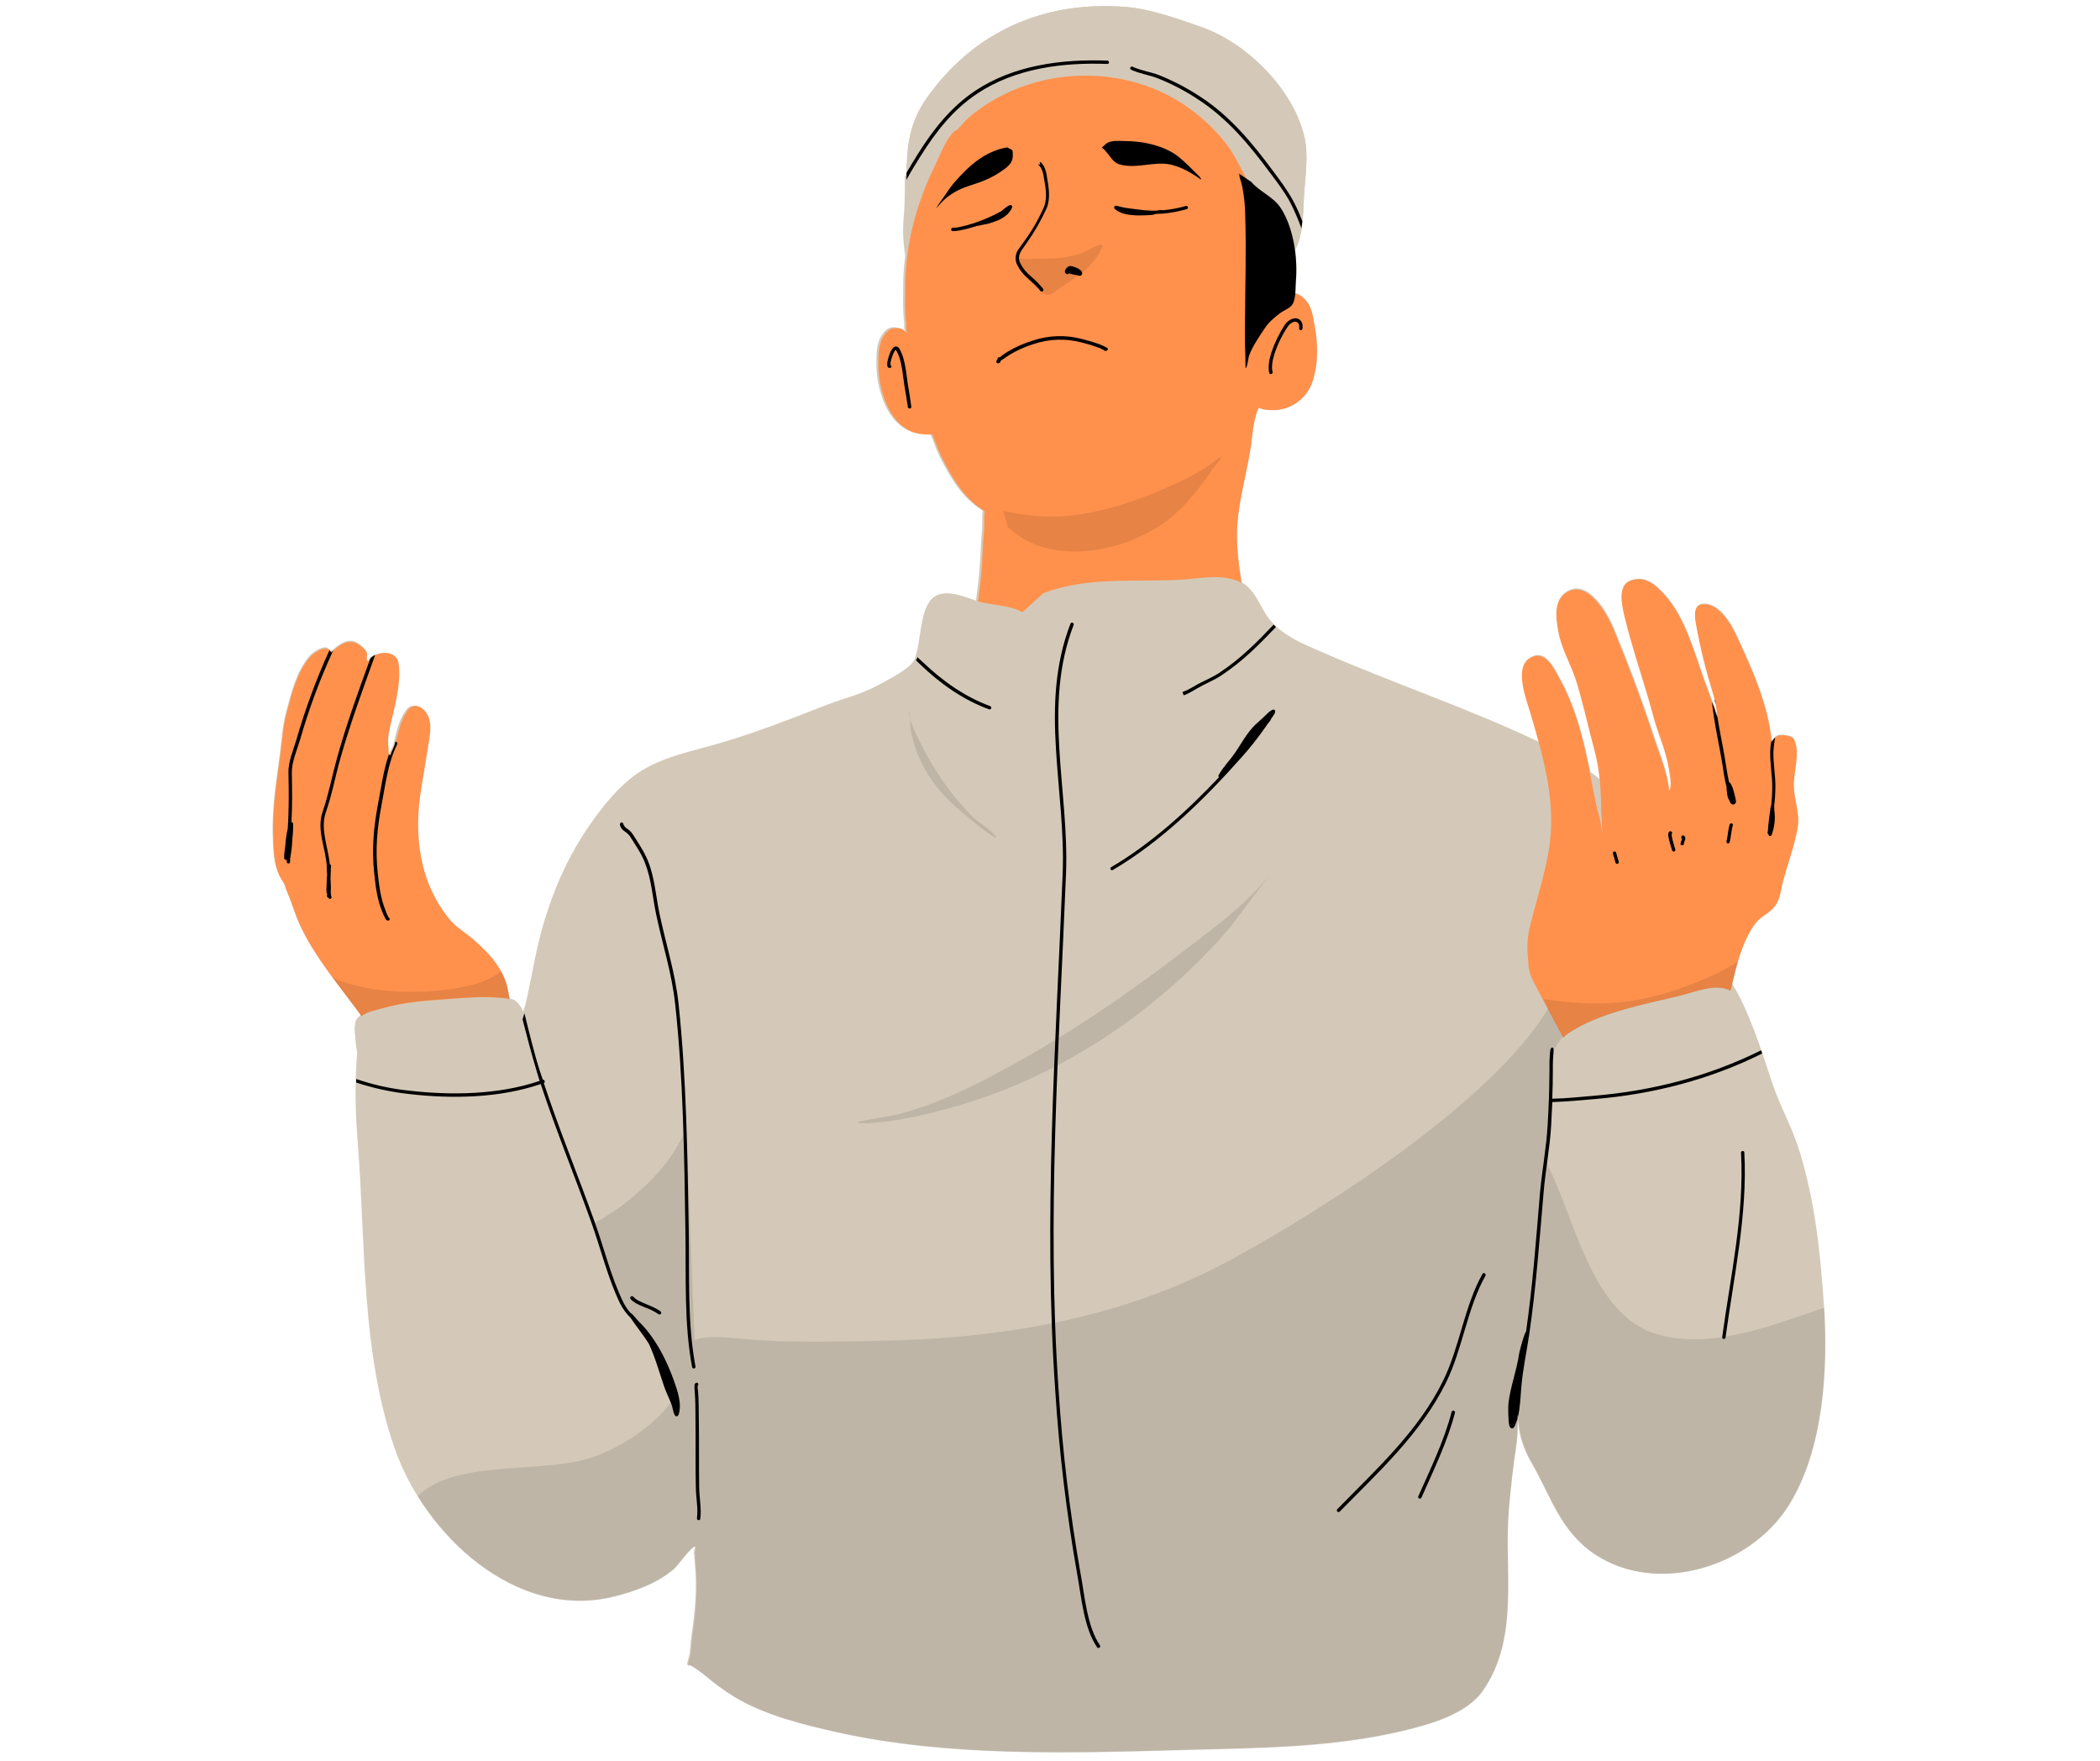 <svg xmlns="http://www.w3.org/2000/svg" xmlns:xlink="http://www.w3.org/1999/xlink" width="940" viewBox="0 0 705 591" height="788" preserveAspectRatio="xMidYMid meet"><defs><clipPath id="f67b606527"><path d="M 91.25 2 L 613 2 L 613 588 L 91.25 588 Z M 91.25 2 " clip-rule="nonzero"></path></clipPath><clipPath id="a3df5b4afa"><path d="M 91.25 25 L 604 25 L 604 349 L 91.25 349 Z M 91.25 25 " clip-rule="nonzero"></path></clipPath></defs><g clip-path="url(#f67b606527)"><path fill="#d4c9b8" d="M 304.324 59.016 C 304.387 50.082 304.949 41.77 311.012 33.148 C 326.941 10.344 350.934 0.098 378.176 2.348 C 386.297 3.035 395.355 6.285 403.039 8.969 C 418.41 14.281 433.656 29.465 437.715 45.145 C 439.402 51.641 438.277 58.078 437.84 64.637 C 437.652 67.449 437.652 71.574 437.152 75.508 C 437.152 75.695 437.09 75.883 437.09 76.07 L 437.09 76.32 C 436.652 79.133 436.027 81.758 434.777 83.758 C 435.285 87.367 435.391 90.992 435.09 94.629 C 434.965 95.75 435.027 97.062 434.902 98.375 C 436.426 98.859 437.676 99.734 438.652 101 C 440.465 103.25 440.84 106.309 441.34 108.996 C 442.59 115.496 442.715 121.68 440.652 128.051 C 440.418 128.738 440.137 129.402 439.801 130.043 C 439.465 130.684 439.082 131.297 438.652 131.879 C 438.223 132.461 437.75 133.004 437.234 133.516 C 436.719 134.023 436.168 134.488 435.582 134.91 C 434.992 135.336 434.379 135.711 433.73 136.035 C 433.086 136.363 432.418 136.641 431.73 136.863 C 431.043 137.086 430.34 137.258 429.625 137.371 C 428.91 137.488 428.191 137.547 427.469 137.551 C 426.156 137.551 423.035 137.301 422.66 136.676 C 420.66 140.672 420.473 146.984 419.723 151.355 C 418.16 160.914 415.285 170.102 415.285 179.91 C 415.375 184.566 415.812 189.188 416.598 193.777 C 416.672 194.367 416.777 194.949 416.91 195.527 C 416.98 195.594 417.062 195.637 417.16 195.652 C 421.848 198.465 423.219 204.586 426.656 208.461 C 426.969 208.836 427.344 209.148 427.656 209.523 L 428.406 210.273 C 432.656 214.207 437.84 216.27 443.277 218.645 C 467.016 229.078 491.758 237.324 515.312 248.383 L 516.812 249.133 C 515.875 245.637 514.812 242.137 513.812 238.637 C 512.562 234.453 508.629 224.207 513.438 220.895 C 518.812 217.207 521.871 224.27 523.996 228.141 C 529.184 237.637 531.805 248.445 533.93 259.129 C 535.055 259.941 536.18 260.816 537.242 261.691 C 536.949 258.355 536.387 255.066 535.555 251.82 C 533.492 244.137 531.805 236.324 529.496 228.703 C 527.746 222.895 524.496 217.77 523.371 211.773 C 522.496 206.961 521.496 200.34 527.059 197.965 C 533.805 195.152 539.742 205.898 541.742 210.586 C 546.801 222.832 551.363 234.953 555.484 247.57 C 557.359 253.258 559.922 259.441 560.484 265.441 C 560.57 265.141 560.676 264.852 560.797 264.566 C 560.953 263.887 561.016 263.199 560.984 262.504 C 560.855 260.676 560.605 258.863 560.234 257.07 C 559.297 251.445 556.734 246.137 555.297 240.699 C 552.301 229.328 548.301 218.395 545.551 206.961 C 544.738 203.523 542.863 196.34 547.551 194.715 C 552.551 192.965 556.047 196.277 559.172 199.777 C 565.668 207.023 568.793 218.457 571.98 227.453 C 573.168 230.766 574.414 234.078 575.602 237.324 L 575.602 237.387 L 575.664 237.512 L 575.789 237.824 L 575.852 238.012 L 575.977 238.324 L 576.102 238.762 L 576.102 238.824 L 576.602 239.824 C 576.652 239.977 576.715 240.121 576.789 240.262 C 576.789 240.262 576.602 238.324 576.539 238.199 L 576.164 236.137 L 576.102 235.949 L 576.039 235.699 L 575.977 235.516 L 575.789 234.953 L 575.727 234.703 C 575.477 233.703 575.227 232.641 574.914 231.641 C 572.691 224.395 570.898 217.043 569.543 209.586 C 569.168 207.523 568.355 203.09 571.355 202.652 C 576.789 201.777 581.039 208.836 582.977 213.023 C 588.035 223.895 593.535 235.949 594.785 248.07 C 594.785 248.258 594.848 248.445 594.848 248.633 C 594.75 248.719 594.688 248.82 594.66 248.945 C 594.66 249.008 594.723 248.945 594.848 248.883 L 594.848 248.633 C 594.848 248.57 594.91 248.57 594.973 248.508 L 595.098 248.383 L 595.098 248.32 L 595.16 248.258 C 595.223 248.195 595.285 248.133 595.285 248.07 L 595.598 247.758 C 595.672 247.688 595.734 247.605 595.781 247.508 L 595.906 247.383 C 596.141 247.172 596.391 246.984 596.656 246.82 C 597.844 246.324 601.594 246.633 602.219 248.008 C 604.469 252.633 601.969 259.004 602.156 263.879 C 602.281 268.312 604.219 273.062 603.469 277.438 C 602.406 283.684 600.156 289.559 598.531 295.617 C 597.844 298.055 597.719 300.801 596.406 303.051 C 594.598 306.238 591.348 307.051 589.285 309.738 C 585.035 315.359 582.914 323.48 581.414 330.23 C 582.352 331.855 583.289 333.477 584.102 335.164 C 586.766 340.727 589.078 346.434 591.035 352.285 C 592.285 355.906 593.473 359.531 594.598 363.031 C 597.156 370.84 601.344 378.086 603.781 385.961 C 609.027 402.891 610.84 419.883 612.027 437.379 C 613.527 459.121 612.027 486.484 600.094 505.355 C 587.16 525.723 556.359 535.344 535.492 521.723 C 523.684 513.977 520.559 502.043 513.812 490.422 C 511.973 487.219 510.703 483.801 510 480.176 C 509.695 478.395 509.488 476.605 509.375 474.801 C 509.379 474.652 509.355 474.508 509.312 474.363 L 509.312 475.926 C 509.312 476.613 509.25 477.426 509.25 477.988 C 509.242 480.352 509.078 482.707 508.754 485.047 C 507.691 492.047 506.941 498.98 506.316 505.98 C 504.504 526.66 510.125 549.277 497.508 567.27 C 491.945 575.203 479.449 578.578 470.578 580.703 C 446.836 586.324 421.91 586.449 397.605 587.074 C 359.367 588.137 318.508 589.512 281.023 581.203 C 269.59 578.641 256.781 575.516 246.598 569.457 C 242.941 567.207 239.484 564.688 236.227 561.895 C 235.852 561.582 231.539 558.273 231.039 558.648 C 230.102 559.336 231.289 556.398 231.477 555.273 C 231.789 553.086 231.852 550.898 232.164 548.715 C 233.352 540.902 234.039 532.969 233.289 525.16 C 233.164 523.723 233.039 522.285 232.977 520.848 C 232.914 520.16 233.789 518.91 233.102 518.848 C 231.914 518.66 227.23 525.285 226.105 526.223 C 220.543 531.156 212.734 533.906 205.613 535.656 C 173.062 543.652 142.57 514.914 132.574 486.359 C 121.141 453.746 122.766 417.199 120.082 383.211 C 119.203 373.219 119.141 363.223 119.895 353.223 C 119.539 351.277 119.312 349.32 119.207 347.348 C 118.98 346.285 118.98 345.223 119.207 344.16 C 119.152 343.371 119.34 342.641 119.77 341.977 C 120.164 341.473 120.621 341.035 121.141 340.664 C 113.957 330.668 105.711 321.359 100.523 310.113 C 98.961 306.676 97.965 303.113 96.527 299.68 C 96.402 299.43 95.215 296.492 95.402 296.43 C 91.652 291.492 91.715 285.809 91.527 279.934 C 91.277 271.062 92.715 262.066 93.902 253.32 C 94.527 248.383 94.777 243.574 96.09 238.762 C 97.84 232.266 99.398 225.453 103.898 220.145 C 104.898 218.957 109.148 215.895 110.582 218.02 L 110.707 218.145 L 110.707 218.27 C 110.707 218.332 110.707 218.332 110.77 218.395 C 110.77 218.457 110.77 218.457 110.832 218.52 C 110.832 218.582 110.832 218.582 110.895 218.645 L 111.27 218.332 L 111.395 218.332 L 111.52 218.207 L 111.707 218.082 C 115.832 214.52 118.895 213.523 122.891 218.332 C 123.641 219.207 122.453 221.457 123.578 221.707 C 123.773 221.332 124.023 221 124.328 220.707 L 124.766 220.27 L 124.828 220.27 C 124.891 220.27 124.891 220.207 124.953 220.207 L 125.016 220.207 L 125.141 220.082 L 125.203 220.082 C 125.25 220.074 125.293 220.055 125.328 220.02 L 125.391 220.02 L 125.453 219.957 C 128.453 218.457 132.762 219.02 133.262 222.707 C 134.262 230.141 131.512 238.387 130.016 245.699 C 129.691 247.586 129.648 249.48 129.891 251.383 C 129.953 251.82 129.828 252.82 130.078 253.258 C 130.078 253.297 130.098 253.32 130.141 253.32 L 130.203 253.383 L 130.391 253.383 L 130.516 253.445 L 130.641 253.445 C 130.641 252.758 131.324 251.508 131.762 250.57 L 131.824 250.383 L 131.887 250.258 L 131.949 250.195 L 131.949 250.07 L 132.137 249.383 L 132.199 249.133 C 133.137 245.449 133.949 241.574 136.199 238.449 C 138.574 235.078 142.32 237.699 143.383 240.949 C 144.258 243.637 143.695 246.883 143.258 249.508 C 142.508 254.508 141.637 259.504 140.824 264.441 C 138.199 280.121 140.074 296.305 150.57 308.801 C 152.879 311.484 156.066 313.234 158.629 315.547 C 164 320.297 168.938 325.668 170.062 333.039 C 170.188 333.789 170.312 334.539 170.5 335.289 C 171.25 335.43 171.938 335.719 172.562 336.164 C 173.969 337.297 174.906 338.734 175.371 340.477 L 175.371 340.414 L 175.434 340.227 C 175.809 339.102 176.184 337.914 176.496 336.789 C 177.684 331.668 178.621 326.48 179.684 321.297 C 182.996 305.238 188.805 289.992 198.238 276.5 C 202.613 270.25 207.734 263.941 213.984 259.566 C 222.043 254.008 232.977 252.008 242.223 249.258 C 254.031 245.762 265.652 241.262 277.086 236.762 C 282.77 234.516 289.082 233.078 294.453 230.141 C 297.641 228.391 305.074 224.828 306.887 221.582 L 306.887 221.52 L 307.012 221.27 L 307.074 221.082 L 307.074 221.02 L 307.137 220.957 L 307.199 220.77 L 307.199 220.707 C 309.387 215.02 308.637 203.586 313.762 200.215 C 317.758 197.59 323.57 200.527 327.629 201.715 C 328.488 195.848 329.027 189.953 329.254 184.031 C 329.316 181.223 329.754 178.41 329.754 175.598 L 329.754 172.91 C 329.754 172.348 330.066 170.91 329.754 171.285 C 322.758 166.914 319.07 160.289 315.383 153.105 C 314.586 151.414 313.879 149.688 313.262 147.922 C 313.199 147.734 312.199 145.609 312.387 145.547 C 311.91 145.633 311.43 145.652 310.949 145.609 C 310.68 145.574 310.41 145.551 310.137 145.547 C 298.578 145.547 294.203 131.363 294.203 122.18 C 294.203 118.367 294.203 114.184 297.016 111.184 C 298.578 109.559 300.266 109.621 302.266 110.246 C 302.891 110.434 303.203 111.496 303.828 111.309 C 303.391 110.871 303.641 108.434 303.516 107.871 C 303.016 104.125 303.203 100.25 303.203 96.438 C 303.191 93.07 303.398 89.719 303.828 86.379 L 303.891 85.691 C 303.156 81.383 302.992 77.051 303.391 72.699 C 303.828 67.949 303.766 63.512 303.766 59.141 L 303.766 58.891 Z M 121.516 340.914 Z M 121.703 340.789 Z M 121.891 340.664 Z M 122.141 340.539 Z M 122.328 340.414 Z M 122.578 340.289 Z M 122.766 340.164 Z M 123.016 340.102 L 122.891 340.164 Z M 123.203 339.977 Z M 123.453 339.914 L 123.578 339.852 Z M 123.891 339.727 L 123.641 339.852 C 123.766 339.789 123.828 339.727 123.891 339.727 Z M 124.141 339.602 L 124.016 339.664 Z M 124.391 339.539 Z M 124.578 339.477 L 124.766 339.414 Z M 125.078 339.289 L 124.828 339.352 C 124.918 339.359 125.004 339.34 125.078 339.289 Z M 125.328 339.227 L 125.141 339.289 Z M 125.766 339.102 Z M 126.266 338.977 Z M 126.766 338.852 L 126.391 338.977 L 126.891 338.852 Z M 127.516 338.664 L 126.953 338.789 L 127.453 338.664 Z M 128.078 338.477 L 127.891 338.539 Z M 130.016 337.977 L 130.391 337.914 C 129.828 338.039 129.203 338.227 128.641 338.352 C 128.496 338.402 128.352 338.441 128.203 338.477 L 128.641 338.352 C 129.078 338.227 129.516 338.102 130.016 337.977 Z M 131.387 337.664 C 131.199 337.727 131.012 337.727 130.828 337.789 L 131.012 337.727 Z M 134.199 337.039 C 133.949 337.102 133.699 337.102 133.512 337.164 L 132.824 337.289 C 133.051 337.219 133.277 337.176 133.512 337.164 Z M 135.637 336.789 L 136.324 336.664 C 135.949 336.727 135.512 336.789 135.137 336.852 Z M 141.262 336.039 L 140.574 336.102 C 140.805 336.117 141.035 336.094 141.262 336.039 Z M 146.133 335.602 C 144.883 335.664 143.695 335.789 142.445 335.914 C 143.695 335.789 144.945 335.727 146.133 335.602 Z M 170.875 335.289 Z M 170.625 335.227 Z M 154.316 335.039 L 155.316 334.977 C 154.066 335.039 152.816 335.164 151.633 335.227 L 153.316 335.102 C 153.629 335.102 153.941 335.039 154.316 335.039 Z M 170.375 335.164 Z M 170.125 335.164 Z M 169.875 335.102 Z M 169.625 335.102 Z M 169.188 335.039 L 169.5 335.102 L 169.375 335.102 Z M 169.125 335.039 Z M 168.562 334.977 Z M 168.062 334.977 Z M 167.688 334.914 Z M 163.375 334.727 L 163.875 334.727 C 164.5 334.727 165.125 334.789 165.75 334.789 C 164.938 334.727 164.188 334.727 163.375 334.727 Z M 131.199 253.57 Z M 328.566 201.902 L 328.816 201.965 C 328.727 201.965 328.645 201.945 328.566 201.902 Z M 328.441 201.84 L 328.566 201.902 L 328.316 201.84 Z M 416.535 195.527 L 416.598 195.59 Z M 416.285 195.402 L 416.41 195.465 Z M 415.973 195.215 L 416.098 195.277 Z M 415.723 195.09 L 415.848 195.152 Z M 415.473 194.965 L 415.598 195.027 Z M 415.16 194.902 L 415.285 194.965 Z M 414.848 194.777 L 414.973 194.84 Z M 414.598 194.652 L 414.723 194.715 Z M 414.285 194.59 L 414.41 194.652 Z M 413.973 194.465 L 414.098 194.527 Z M 397.98 194.465 Z M 413.723 194.402 L 413.848 194.465 Z M 398.605 194.402 Z M 399.23 194.34 Z M 413.41 194.34 L 413.535 194.402 Z M 400.293 194.277 L 399.543 194.34 Z M 413.098 194.277 L 413.223 194.34 Z M 412.785 194.215 L 412.973 194.277 Z M 402.039 194.09 L 401.164 194.152 Z M 412.473 194.152 L 412.66 194.215 Z M 412.16 194.09 Z M 402.664 194.027 Z M 411.848 194.027 Z M 411.539 193.965 Z M 403.289 193.965 Z M 411.227 193.902 Z M 403.914 193.902 Z M 410.914 193.902 Z M 404.602 193.84 Z M 410.602 193.84 Z M 410.289 193.84 Z M 405.227 193.84 Z M 409.977 193.777 Z M 409.664 193.777 Z M 405.852 193.777 Z M 409.352 193.777 Z M 406.227 193.777 Z M 406.539 193.777 Z M 409.039 193.777 Z M 406.852 193.777 Z M 408.727 193.715 Z M 407.164 193.715 Z M 408.352 193.715 Z M 407.477 193.715 Z M 408.039 193.715 Z M 407.727 193.715 Z M 304.512 85.441 L 304.449 85.879 L 304.512 85.316 Z M 304.574 84.941 L 304.574 85.129 L 304.637 84.691 Z M 304.762 83.945 L 304.699 84.504 C 304.691 84.316 304.711 84.129 304.762 83.945 Z M 304.824 83.445 L 304.762 83.883 L 304.824 83.32 Z M 434.59 83.258 L 434.59 83.383 Z M 304.887 82.945 L 304.824 83.133 L 304.887 82.695 Z M 434.465 82.758 Z M 305.074 81.945 L 304.949 82.57 C 305.012 82.32 305.012 82.133 305.074 81.945 Z M 434.402 82.32 Z M 434.34 81.883 Z M 305.137 81.445 L 305.074 81.945 L 305.199 81.383 Z M 434.277 81.383 Z M 305.262 80.945 L 305.199 81.133 L 305.262 80.695 Z M 434.152 80.945 Z M 305.449 79.945 L 305.324 80.57 C 305.344 80.355 305.383 80.148 305.449 79.945 Z M 434.027 80.383 L 434.027 80.508 Z M 433.902 79.883 L 433.965 80.008 Z M 305.512 79.508 L 305.387 80.008 Z M 433.84 79.445 L 433.902 79.633 L 433.902 79.57 Z M 305.637 79.008 L 305.574 79.258 L 305.699 78.82 Z M 433.715 79.008 L 433.777 79.195 L 433.777 79.07 Z M 433.59 78.57 L 433.652 78.695 Z M 305.949 77.445 C 305.887 77.82 305.762 78.258 305.699 78.633 L 305.824 78.008 Z M 433.469 78.133 Z M 433.344 77.633 Z M 433.156 77.133 L 433.219 77.258 Z M 306.074 77.008 L 306.012 77.258 L 306.137 76.82 Z M 433.031 76.695 L 433.094 76.883 L 433.094 76.82 Z M 306.449 75.445 C 306.324 75.82 306.262 76.258 306.137 76.633 L 306.262 76.008 Z M 432.906 76.258 L 432.969 76.445 L 432.969 76.383 Z M 432.781 75.82 L 432.844 76.008 Z M 432.594 75.383 L 432.656 75.508 Z M 306.512 75.07 L 306.449 75.32 L 306.574 74.883 Z M 432.469 75.008 Z M 306.949 73.508 C 306.824 73.883 306.762 74.32 306.637 74.695 L 306.762 74.133 Z M 432.219 74.445 L 432.281 74.57 Z M 432.031 74.008 L 432.094 74.133 Z M 431.906 73.633 L 431.969 73.82 L 431.969 73.758 Z M 431.719 73.258 L 431.781 73.383 Z M 307.012 73.137 L 306.949 73.32 L 307.074 72.887 Z M 431.531 72.824 L 431.594 72.949 Z M 307.512 71.574 C 307.371 71.957 307.266 72.355 307.199 72.762 L 307.387 72.199 Z M 431.344 72.449 L 431.406 72.574 Z M 431.094 72.012 Z M 430.781 71.449 C 430.848 71.52 430.891 71.602 430.906 71.699 Z M 307.574 71.199 L 307.512 71.387 L 307.637 70.949 Z M 430.594 71.074 C 430.656 71.199 430.719 71.262 430.781 71.387 Z M 430.406 70.762 L 430.594 71.074 L 430.469 70.887 Z M 308.074 69.699 C 307.949 70.074 307.824 70.449 307.699 70.887 L 307.887 70.324 Z M 430.219 70.449 C 430.281 70.574 430.344 70.637 430.406 70.762 Z M 429.969 70.074 C 430.031 70.137 430.094 70.262 430.156 70.324 Z M 429.969 70.074 L 429.906 69.949 L 429.781 69.762 Z M 308.199 69.262 L 308.137 69.449 L 308.262 69.012 Z M 308.699 67.762 L 308.324 68.887 Z M 308.824 67.387 L 308.762 67.574 L 308.887 67.137 Z M 309.387 65.887 C 309.27 66.273 309.121 66.648 308.949 67.012 L 309.137 66.449 Z M 309.512 65.512 L 309.449 65.699 L 309.637 65.262 Z M 309.887 64.512 L 309.699 65.074 C 309.75 64.883 309.812 64.695 309.887 64.512 Z M 310.074 64.074 L 309.887 64.512 L 310.074 63.949 Z M 310.199 63.574 L 310.137 63.762 L 310.324 63.324 Z M 310.574 62.637 L 310.324 63.199 C 310.434 63.023 310.516 62.836 310.574 62.637 Z M 310.824 62.203 L 310.637 62.637 L 310.887 62.078 Z M 311.012 61.766 L 310.949 61.953 L 311.137 61.516 Z M 311.387 60.828 L 311.137 61.391 C 311.199 61.203 311.324 61.016 311.387 60.828 Z M 311.574 60.328 L 311.387 60.766 L 311.637 60.203 Z M 311.762 59.891 L 311.699 60.078 L 311.887 59.641 Z M 312.199 58.953 L 311.949 59.516 C 312.012 59.328 312.137 59.141 312.199 58.953 Z M 417.91 58.953 L 418.098 59.266 L 418.035 59.078 Z M 312.387 58.516 L 312.199 58.953 L 312.449 58.391 Z M 417.41 58.078 L 417.535 58.266 L 417.473 58.141 Z M 312.637 58.016 L 312.512 58.203 L 312.699 57.766 Z M 313.074 57.141 L 312.824 57.703 C 312.879 57.504 312.965 57.316 313.074 57.141 Z M 416.848 57.016 L 416.973 57.203 Z M 313.262 56.641 L 313.074 57.078 L 313.324 56.516 Z M 313.512 56.203 L 313.387 56.391 L 313.574 56.016 Z M 415.973 55.391 L 416.535 56.391 L 416.473 56.203 Z M 313.637 55.828 C 313.699 55.641 313.824 55.453 313.887 55.266 Z M 415.16 53.891 L 415.285 54.141 L 415.035 53.641 Z M 414.91 53.391 L 414.473 52.578 C 414.598 52.828 414.723 53.078 414.91 53.391 Z M 418.473 60.078 L 420.035 61.203 L 418.473 60.078 L 418.16 59.453 C 418.285 59.641 418.348 59.891 418.473 60.078 Z M 418.473 60.078 " fill-opacity="1" fill-rule="evenodd"></path></g><path fill="#d4c9b8" d="M 175.996 340.539 C 176.371 339.289 176.809 338.102 177.121 336.852 C 178.309 331.73 179.246 326.543 180.309 321.359 C 183.621 305.301 189.43 290.055 198.863 276.562 C 203.238 270.312 208.359 264.004 214.609 259.629 C 222.668 254.07 233.602 252.07 242.848 249.32 C 254.656 245.824 266.277 241.324 277.711 236.824 C 283.395 234.578 289.707 233.141 295.078 230.203 C 298.391 228.391 306.199 224.641 307.699 221.332 C 310.199 215.895 309.199 203.773 314.512 200.277 C 318.633 197.59 324.758 200.84 328.879 201.965 C 333.816 203.273 338.812 203.086 343.312 205.461 L 350.371 199.09 C 365.555 193.34 381.547 195.527 397.293 194.527 C 403.477 194.09 411.539 192.402 417.16 195.777 C 421.848 198.59 423.219 204.711 426.656 208.586 C 431.281 213.707 437.09 216.082 443.34 218.77 C 467.078 229.203 491.82 237.449 515.375 248.508 C 524.184 252.633 534.805 258.566 541.492 265.816 C 553.672 278.934 560.422 293.055 568.355 308.926 C 572.918 318.109 579.727 326.105 584.352 335.289 C 588.66 343.973 591.785 353.973 594.848 363.156 C 597.406 370.965 601.594 378.211 604.031 386.086 C 609.277 403.016 611.09 420.008 612.277 437.504 C 613.777 459.246 612.277 486.609 600.344 505.48 C 587.41 525.848 556.609 535.469 535.742 521.848 C 523.934 514.102 520.809 502.168 514.062 490.547 C 512.223 487.344 510.953 483.926 510.25 480.301 C 509.875 478.426 509.562 474.551 509.562 474.551 C 509.562 474.551 509.5 476.988 509.5 478.238 C 509.492 480.602 509.328 482.957 509.004 485.297 C 507.941 492.297 507.191 499.23 506.566 506.227 C 504.754 526.91 510.375 549.523 497.758 567.52 C 492.195 575.453 479.699 578.828 470.828 580.953 C 447.086 586.574 422.16 586.699 397.855 587.324 C 359.617 588.387 318.758 589.762 281.273 581.449 C 269.84 578.891 257.031 575.766 246.848 569.707 C 243.191 567.457 239.734 564.938 236.477 562.145 C 236.102 561.832 231.789 558.523 231.289 558.898 C 230.352 559.582 231.539 556.648 231.727 555.523 C 232.039 553.336 232.102 551.148 232.414 548.961 C 233.602 541.152 234.289 533.219 233.539 525.41 C 233.414 523.973 233.289 522.535 233.227 521.098 C 233.164 520.41 234.039 519.16 233.352 519.098 C 232.164 518.91 227.48 525.535 226.355 526.473 C 220.793 531.406 212.984 534.156 205.863 535.906 C 173.312 543.902 142.82 515.164 132.824 486.609 C 121.391 453.996 123.016 417.449 120.328 383.461 C 119.453 373.469 119.391 363.473 120.145 353.473 C 119.789 351.527 119.562 349.57 119.457 347.598 C 119.23 346.535 119.23 345.473 119.457 344.41 C 119.402 343.621 119.59 342.891 120.02 342.227 C 122.016 339.602 125.703 339.039 128.641 338.227 C 136.074 336.102 143.633 335.664 151.32 335.102 C 156.629 334.727 162.129 334.289 167.438 334.727 C 169.125 334.852 171.812 334.914 173.25 336.039 C 174.59 337.281 175.504 338.781 175.996 340.539 Z M 418.473 60.078 C 417.098 57.453 415.723 54.891 414.41 52.578 C 413.215 50.477 411.84 48.5 410.289 46.645 C 406.504 42.16 402.172 38.285 397.293 35.023 C 375.176 20.34 344.062 22.527 324.32 40.086 L 321.258 43.457 C 318.133 44.582 315.32 52.391 313.887 55.266 C 309 64.934 305.855 75.141 304.449 85.879 C 303.719 81.57 303.551 77.238 303.949 72.887 C 305.262 58.203 301.953 45.957 311.012 33.023 C 326.941 10.344 350.934 0.098 378.176 2.348 C 386.297 3.035 395.355 6.285 403.039 8.969 C 418.41 14.281 433.656 29.465 437.715 45.145 C 439.402 51.641 438.277 58.078 437.84 64.637 C 437.465 69.637 437.715 78.883 434.715 83.82 C 433.965 78.695 432.469 73.633 429.844 69.762 C 427.344 66.074 422.848 64.449 420.098 61.203 Z M 418.473 60.078 " fill-opacity="1" fill-rule="evenodd"></path><g clip-path="url(#a3df5b4afa)"><path fill="#ff914d" d="M 560.359 265.629 C 560.445 265.328 560.551 265.039 560.672 264.754 C 560.828 264.074 560.891 263.387 560.859 262.691 C 560.73 260.863 560.48 259.051 560.109 257.254 C 559.172 251.633 556.609 246.32 555.172 240.887 C 552.176 229.516 548.176 218.582 545.426 207.148 C 544.613 203.711 542.738 196.527 547.426 194.902 C 552.426 193.152 555.922 196.465 559.047 199.965 C 565.543 207.211 568.668 218.645 571.855 227.641 C 573.043 230.953 574.289 234.266 575.477 237.512 C 575.539 237.762 576.289 240.574 576.539 240.512 C 576.539 240.512 576.352 238.574 576.289 238.449 C 575.984 236.219 575.484 234.031 574.789 231.891 C 572.566 224.645 570.773 217.293 569.418 209.836 C 569.043 207.773 568.23 203.336 571.23 202.898 C 576.664 202.027 580.914 209.086 582.852 213.273 C 588.035 224.332 593.598 236.574 594.723 248.945 C 594.535 249.258 594.473 249.383 594.723 249.195 L 594.723 248.945 C 595.246 248.156 595.914 247.512 596.719 247.008 C 597.906 246.508 601.656 246.82 602.281 248.195 C 604.531 252.82 602.031 259.191 602.219 264.066 C 602.344 268.5 604.281 273.25 603.531 277.625 C 602.469 283.871 600.219 289.742 598.594 295.805 C 597.906 298.242 597.781 300.988 596.469 303.238 C 594.66 306.426 591.41 307.238 589.348 309.926 C 585.035 315.609 582.977 323.855 581.414 330.668 C 581.289 331.293 581.102 331.918 580.914 332.543 C 580.613 332.371 580.301 332.223 579.977 332.105 C 575.164 330.293 568.668 333.039 564.105 334.164 C 552.113 337.102 536.992 339.789 526.559 346.785 C 525.906 347.207 525.344 347.73 524.871 348.348 C 524.871 348.305 524.852 348.285 524.809 348.285 C 522.059 343.289 519.438 338.227 516.75 333.164 C 515.438 330.605 513.625 327.918 513.312 324.98 C 513.062 325.355 513.125 323.918 513.125 323.605 C 513.062 322.605 512.938 321.609 512.875 320.609 C 512.59 317.359 512.84 314.152 513.625 310.988 C 515.812 301.801 519.125 292.242 520.309 282.871 C 522.184 268 517.875 253.133 513.625 238.887 C 512.375 234.703 508.441 224.457 513.25 221.145 C 518.625 217.457 521.684 224.52 523.809 228.391 C 530.059 239.762 532.555 253.07 534.992 265.754 C 535.617 269.125 536.43 272.5 537.305 275.812 C 537.43 276.312 537.43 277.938 537.805 278.684 C 537.805 279.121 537.93 279.371 538.117 279.059 C 537.961 278.977 537.855 278.852 537.805 278.684 C 537.805 278 537.867 276.688 537.805 276.125 C 537.617 274.062 537.492 272 537.492 270 C 537.43 264.316 536.867 257.691 535.367 252.195 C 533.305 244.512 531.617 236.699 529.309 229.078 C 527.559 223.27 524.309 218.145 523.184 212.148 C 522.309 207.336 521.309 200.715 526.871 198.34 C 533.617 195.527 539.555 206.273 541.555 210.961 C 546.613 223.207 551.176 235.328 555.297 247.945 C 557.234 253.508 559.797 259.629 560.359 265.629 Z M 121.328 341.039 C 114.145 331.043 105.898 321.734 100.711 310.488 C 99.148 307.051 98.152 303.488 96.715 300.055 C 96.59 299.805 95.402 296.867 95.59 296.805 C 91.84 291.867 91.902 286.184 91.715 280.309 C 91.465 271.438 92.902 262.441 94.09 253.695 C 94.715 248.758 94.965 243.949 96.277 239.137 C 98.027 232.641 99.586 225.828 104.086 220.52 C 105.211 219.207 110.082 215.77 111.082 219.082 C 115.582 215.02 118.707 213.648 122.953 218.707 C 123.703 219.582 122.516 221.832 123.641 222.082 C 125.641 218.395 133.137 217.707 133.824 222.707 C 134.824 230.141 132.074 238.387 130.578 245.699 C 130.254 247.586 130.211 249.48 130.453 251.383 C 130.516 251.82 130.391 252.82 130.641 253.258 C 130.703 253.383 131.137 253.57 131.262 253.633 L 131.262 253.695 C 131.324 253.695 131.324 253.695 131.262 253.633 C 131.262 252.82 132.324 251.008 132.574 250.195 C 133.637 246.195 134.387 241.949 136.824 238.512 C 139.199 235.141 142.945 237.762 144.008 241.012 C 144.883 243.699 144.32 246.945 143.883 249.57 C 143.133 254.57 142.258 259.566 141.449 264.504 C 138.824 280.184 140.699 296.367 151.195 308.863 C 153.504 311.547 156.691 313.297 159.254 315.609 C 164.625 320.359 169.562 325.73 170.688 333.102 C 170.812 333.852 170.938 334.602 171.125 335.352 C 169.887 335.094 168.637 334.949 167.375 334.914 C 162.066 334.414 156.566 334.914 151.258 335.289 C 143.57 335.852 136.012 336.289 128.578 338.414 C 126.203 339.039 123.391 339.539 121.328 341.039 Z M 328.316 201.84 C 328.477 201.91 328.645 201.953 328.816 201.965 C 333.754 203.273 338.75 203.086 343.25 205.461 L 350.309 199.09 C 365.492 193.34 381.484 195.527 397.23 194.527 C 403.352 194.09 411.227 192.465 416.848 195.652 C 416.707 195.078 416.605 194.492 416.535 193.902 C 415.758 189.312 415.32 184.688 415.223 180.035 C 415.223 170.227 418.035 161.039 419.66 151.48 C 420.41 147.109 420.598 140.797 422.598 136.801 C 423.031 137.426 426.094 137.676 427.406 137.676 C 428.129 137.672 428.848 137.613 429.562 137.496 C 430.277 137.383 430.98 137.211 431.668 136.988 C 432.355 136.766 433.023 136.488 433.668 136.16 C 434.316 135.836 434.93 135.461 435.52 135.035 C 436.105 134.613 436.656 134.148 437.172 133.637 C 437.688 133.129 438.16 132.586 438.59 132.004 C 439.02 131.422 439.402 130.809 439.738 130.168 C 440.074 129.527 440.355 128.863 440.59 128.176 C 442.59 121.805 442.465 115.621 441.277 109.121 C 440.777 106.371 440.402 103.312 438.59 101.125 C 431.781 92.754 423.219 104.875 421.348 111.996 C 421.355 112.449 421.273 112.887 421.098 113.309 C 421.148 112.863 421.234 112.426 421.348 111.996 C 421.41 110.934 421.285 109.621 421.348 108.996 C 421.723 104.688 422.285 100.375 422.41 96 C 422.598 89.316 424.281 82.57 423.844 75.82 C 423.281 67.824 418.16 59.453 414.535 52.641 C 413.34 50.539 411.965 48.562 410.414 46.707 C 406.629 42.223 402.297 38.348 397.418 35.086 C 375.301 20.402 344.188 22.59 324.445 40.148 L 321.383 43.52 C 318.258 44.645 315.445 52.453 314.012 55.328 C 307.574 68.199 303.891 82.258 303.891 96.688 C 303.891 100.5 303.703 104.375 304.199 108.121 C 304.262 108.684 304.074 111.121 304.512 111.559 C 303.949 111.746 303.578 110.684 302.953 110.496 C 300.953 109.934 299.266 109.809 297.703 111.434 C 294.891 114.371 294.891 118.555 294.891 122.43 C 294.891 131.676 299.328 145.797 310.824 145.797 C 311.094 145.801 311.367 145.824 311.637 145.859 C 312.117 145.902 312.598 145.883 313.074 145.797 C 312.887 145.797 313.887 147.984 313.949 148.172 C 314.562 149.938 315.273 151.664 316.07 153.355 C 319.758 160.539 323.445 167.102 330.441 171.535 C 330.754 171.098 330.441 172.598 330.441 173.16 L 330.441 175.848 C 330.441 178.66 330.004 181.469 329.941 184.281 C 329.742 190.164 329.199 196.02 328.316 201.84 Z M 328.316 201.84 " fill-opacity="1" fill-rule="evenodd"></path></g><path fill="#000000" d="M 359.367 209.336 C 354.059 223.145 353.621 237.137 354.496 251.258 C 355.309 265.254 357.309 279.309 356.746 293.367 C 354.434 350.91 350.246 409.012 354.246 466.492 C 355.57 487.352 358.047 508.074 361.68 528.656 C 363.055 536.156 363.867 546.402 368.305 552.898 C 368.398 553.027 368.523 553.105 368.684 553.133 C 368.844 553.156 368.988 553.121 369.117 553.027 C 369.246 552.93 369.324 552.805 369.348 552.645 C 369.371 552.484 369.336 552.34 369.238 552.211 C 364.93 545.84 364.18 535.781 362.805 528.406 C 359.168 507.867 356.691 487.188 355.371 466.367 C 351.371 408.887 355.559 350.848 357.871 293.367 C 358.43 279.309 356.434 265.191 355.621 251.195 C 354.809 237.262 355.184 223.395 360.43 209.773 C 360.484 209.625 360.48 209.48 360.418 209.336 C 360.359 209.195 360.258 209.09 360.117 209.023 C 359.973 208.957 359.824 208.953 359.676 209.016 C 359.527 209.078 359.422 209.184 359.367 209.336 Z M 234.227 465.055 C 234.438 464.879 234.488 464.668 234.371 464.418 C 234.254 464.168 234.059 464.066 233.789 464.117 C 233.438 464.219 233.23 464.449 233.164 464.805 C 233.113 465.578 233.137 466.348 233.227 467.117 C 233.477 470.117 233.477 473.113 233.477 476.113 C 233.602 483.926 233.414 491.672 233.602 499.48 C 233.664 502.605 234.414 506.477 233.977 509.602 C 233.957 509.758 233.996 509.898 234.098 510.02 C 234.195 510.141 234.32 510.211 234.477 510.227 C 234.637 510.258 234.777 510.219 234.902 510.121 C 235.027 510.02 235.094 509.887 235.102 509.727 C 235.539 506.539 234.789 502.668 234.727 499.418 C 234.602 491.672 234.727 483.863 234.602 476.113 C 234.539 473.055 234.602 470.055 234.352 466.992 C 234.203 466.355 234.16 465.707 234.227 465.055 Z M 497.695 427.57 C 491.57 438.504 490.07 451.996 484.512 463.367 C 476.141 480.426 462.02 493.172 448.961 506.539 C 448.848 506.652 448.793 506.789 448.793 506.945 C 448.793 507.105 448.848 507.242 448.961 507.352 C 449.074 507.465 449.207 507.52 449.367 507.52 C 449.527 507.52 449.66 507.465 449.773 507.352 C 462.957 493.922 477.074 481.051 485.512 463.93 C 491.07 452.559 492.57 439.066 498.691 428.195 C 498.762 428.062 498.777 427.926 498.742 427.781 C 498.707 427.641 498.629 427.527 498.508 427.445 C 498.133 427.195 497.82 427.258 497.695 427.57 Z M 487.324 473.926 C 484.887 483.426 480.137 493.234 476.141 502.23 C 476.078 502.375 476.078 502.523 476.141 502.668 C 476.199 502.816 476.305 502.918 476.453 502.98 C 476.598 503.039 476.746 503.039 476.891 502.98 C 477.039 502.918 477.141 502.812 477.199 502.668 C 481.199 493.609 486.012 483.738 488.445 474.176 C 488.484 474.02 488.457 473.875 488.375 473.738 C 488.289 473.605 488.168 473.52 488.012 473.484 C 487.855 473.449 487.711 473.477 487.574 473.562 C 487.441 473.648 487.355 473.77 487.324 473.926 Z M 509.438 476.238 C 509.438 475.363 509.5 474.676 509.5 474.676 C 509.547 475.031 509.566 475.383 509.562 475.738 C 510.312 472.617 510.438 469.242 510.688 466.055 C 511.125 460.121 512.5 453.871 513.375 447.938 C 515.688 432.066 516.812 416.387 518.188 400.453 C 518.812 392.895 520.309 385.336 520.746 377.773 L 521.121 369.902 C 525.934 369.777 530.746 369.277 535.367 368.902 C 554.922 367.277 574.102 362.344 591.598 353.598 L 591.223 352.535 C 573.793 361.219 554.734 366.152 535.242 367.777 C 530.621 368.152 525.871 368.715 521.121 368.777 C 521.246 365.527 521.309 362.281 521.309 359.031 C 521.281 356.945 521.367 354.863 521.559 352.785 C 521.746 351.41 520.684 351.035 520.434 352.66 C 520.211 354.777 520.125 356.902 520.184 359.031 C 520.184 362.281 520 368.777 520 368.777 L 519.938 369.902 C 519.938 369.902 519.75 375.09 519.562 377.711 C 519.125 385.273 517.688 392.832 517 400.328 C 515.688 416.012 514.562 431.379 512.312 447 C 512.137 447.23 511.988 447.48 511.875 447.75 C 511.117 449.898 510.492 452.086 510 454.309 C 509.191 459.996 507.004 465.555 506.379 471.242 C 506.316 471.992 506.254 477.176 506.754 478.676 C 506.805 478.879 506.91 479.051 507.07 479.188 C 507.23 479.328 507.418 479.406 507.629 479.426 C 507.875 479.426 508.062 479.32 508.191 479.113 C 508.508 478.75 508.715 478.332 508.816 477.863 C 509.066 477.34 509.273 476.797 509.438 476.238 Z M 180.121 359.344 L 180.309 360.031 L 180.746 361.469 L 181.184 362.781 C 167.375 367.527 151.258 367.652 137.512 366.09 C 131.383 365.477 125.402 364.164 119.582 362.156 L 119.582 363.344 C 125.398 365.266 131.355 366.555 137.449 367.215 C 151.32 368.84 167.562 368.652 181.559 363.844 L 181.184 362.781 L 181.934 362.531 L 181.184 362.781 L 181.496 363.781 C 186.68 379.461 192.992 394.832 198.551 410.387 C 201.738 419.258 204.051 429.008 208.172 437.504 C 209.098 439.32 210.285 440.945 211.734 442.375 C 212.109 442.875 212.547 443.562 212.859 444 C 213.922 445.438 214.984 446.938 216.047 448.375 C 216.672 449.25 217.234 450.125 217.855 451.062 C 219.98 455.621 221.293 460.496 222.918 465.242 C 223.668 467.43 224.73 469.492 225.543 471.68 C 225.605 471.805 225.855 472.988 226.105 473.926 C 226.203 474.301 226.352 474.652 226.543 474.988 C 226.672 475.242 226.883 475.367 227.168 475.363 C 227.355 475.363 227.605 475.238 227.793 474.863 C 229.039 471.305 227.418 466.68 226.23 463.367 C 224.043 457.309 221.23 451.559 217.172 446.5 C 216.297 445.438 215.359 444.438 214.422 443.5 L 214.234 443.312 C 213.547 442.5 212.172 441 212.172 441 C 212.074 440.887 211.949 440.824 211.797 440.812 C 210.762 439.688 209.91 438.438 209.234 437.066 C 205.113 428.633 202.801 418.887 199.613 410.074 C 194.055 394.52 187.742 379.211 182.559 363.531 C 183.184 363.281 182.746 362.344 182.371 362.406 L 182.309 362.406 L 182.184 362.281 C 181.934 361.469 181.559 360.531 181.309 359.719 C 179.246 353.223 177.684 346.66 176.059 340.102 C 175.871 340.727 175.684 341.289 175.496 341.914 C 175.496 341.977 175.434 342.102 175.434 342.164 C 176.934 347.91 178.371 353.66 180.121 359.344 Z M 208.109 276.875 C 208.359 277.82 208.902 278.547 209.734 279.059 C 210.352 279.457 210.891 279.934 211.359 280.496 C 213.172 283.371 215.234 286.309 216.484 289.492 C 218.668 294.992 219.043 300.926 220.23 306.676 C 222.355 316.922 225.543 326.543 226.668 337.039 C 229.414 362.344 229.727 388.02 230.102 413.387 C 230.352 428.195 229.602 444.312 232.352 458.871 C 232.387 459.027 232.469 459.148 232.605 459.234 C 232.738 459.32 232.883 459.348 233.039 459.312 C 233.195 459.277 233.316 459.191 233.402 459.059 C 233.488 458.922 233.512 458.777 233.477 458.621 C 230.727 444.062 231.477 428.07 231.227 413.324 C 230.789 387.895 230.477 362.156 227.793 336.852 C 226.668 326.355 223.48 316.672 221.355 306.426 C 220.168 300.613 219.793 294.617 217.543 288.996 C 216.234 285.746 214.172 282.746 212.297 279.809 C 211.781 279.109 211.156 278.527 210.422 278.062 C 209.832 277.688 209.434 277.168 209.234 276.5 C 209.199 276.344 209.117 276.223 208.984 276.137 C 208.848 276.051 208.703 276.027 208.547 276.062 C 208.398 276.137 208.281 276.25 208.199 276.398 C 208.121 276.547 208.09 276.707 208.109 276.875 Z M 584.477 386.895 C 585.66 407.453 580.914 428.508 578.164 448.812 C 578.152 448.965 578.195 449.098 578.293 449.215 C 578.391 449.336 578.516 449.402 578.668 449.418 C 578.816 449.434 578.953 449.398 579.074 449.305 C 579.195 449.211 579.266 449.086 579.289 448.938 C 582.039 428.633 586.723 407.453 585.598 386.832 C 585.598 386.684 585.543 386.559 585.43 386.457 C 585.316 386.359 585.188 386.316 585.035 386.336 C 584.883 386.336 584.75 386.391 584.641 386.5 C 584.531 386.609 584.477 386.742 584.477 386.895 Z M 211.672 436.004 C 212.797 437.254 214.547 438.004 216.359 438.754 C 218.02 439.324 219.582 440.094 221.043 441.062 C 221.164 441.168 221.305 441.211 221.461 441.199 C 221.621 441.184 221.75 441.117 221.852 441 C 221.957 440.879 222 440.738 221.988 440.582 C 221.977 440.426 221.914 440.293 221.793 440.191 C 220.418 439.129 218.605 438.441 216.859 437.691 C 215.234 437.004 213.609 436.379 212.609 435.254 C 212.504 435.137 212.375 435.07 212.215 435.059 C 212.059 435.047 211.918 435.09 211.797 435.191 C 211.656 435.281 211.574 435.406 211.551 435.57 C 211.527 435.73 211.566 435.879 211.672 436.004 Z M 132.762 248.883 C 132.637 249.32 132.574 249.695 132.449 250.07 C 132.262 250.883 131.137 252.695 131.137 253.508 C 131.199 253.57 131.199 253.57 131.137 253.57 L 131.137 253.508 C 130.938 253.426 130.75 253.324 130.578 253.195 C 128.703 258.566 127.953 264.379 126.891 269.938 C 125.391 277.875 124.766 285.059 125.641 293.242 C 126.078 297.367 126.641 301.988 128.266 305.863 C 128.598 306.797 129.016 307.691 129.516 308.551 C 129.828 308.926 130.141 309.051 130.391 308.988 C 130.535 308.961 130.648 308.887 130.734 308.766 C 130.82 308.641 130.852 308.508 130.828 308.363 C 130.773 308.156 130.648 308.012 130.453 307.926 C 130.34 307.797 130.258 307.648 130.203 307.488 C 129.883 306.84 129.609 306.176 129.391 305.488 C 127.828 301.738 127.266 297.242 126.828 293.242 C 125.953 285.184 126.578 278.125 128.078 270.25 C 129.391 263.379 130.203 256.133 133.324 249.82 C 133.383 249.684 133.387 249.543 133.34 249.398 C 133.293 249.258 133.203 249.148 133.074 249.07 C 132.992 248.973 132.887 248.91 132.762 248.883 Z M 125.953 219.832 C 125.332 220.121 124.793 220.516 124.328 221.02 C 120.328 231.953 116.332 243.012 113.207 254.195 C 111.52 260.254 110.395 266.379 108.336 272.375 C 107.211 275.562 107.523 278.746 108.148 281.934 C 108.711 284.996 109.645 288.059 109.707 291.117 C 109.707 291.93 109.77 292.805 109.832 293.617 C 109.707 294.801 109.645 295.988 109.645 297.18 C 109.582 297.93 109.582 298.68 109.582 299.18 C 109.57 299.48 109.652 299.75 109.832 299.992 C 109.844 300.203 109.824 300.41 109.77 300.613 L 109.77 300.738 C 109.77 301.051 109.895 301.176 109.957 301.176 C 110.051 301.262 110.152 301.324 110.27 301.363 C 110.359 301.484 110.461 301.59 110.582 301.676 C 110.801 301.777 110.988 301.734 111.145 301.551 C 111.227 301.488 111.27 301.406 111.27 301.301 L 111.27 300.926 C 111.27 300.809 111.227 300.703 111.145 300.613 L 111.02 299.305 C 111.082 298.68 111.082 298.055 111.082 297.43 C 111.02 296.617 111.02 295.805 110.957 294.992 C 110.957 294.367 111.02 293.742 111.02 293.117 C 111.062 292.809 111.086 292.496 111.082 292.18 C 111.082 292.055 111.082 291.992 111.02 291.93 L 111.145 290.68 C 111.141 290.375 110.996 290.164 110.707 290.055 C 110.457 287.309 109.707 284.559 109.211 281.809 C 108.648 278.809 108.336 275.812 109.332 272.812 C 111.457 266.816 112.52 260.629 114.27 254.57 C 117.582 242.824 121.828 231.328 125.953 219.832 Z M 409.227 260.879 C 398.418 272.312 386.359 283.246 373.051 291.055 C 372.918 291.133 372.828 291.242 372.789 291.391 C 372.75 291.543 372.77 291.684 372.852 291.812 C 372.93 291.945 373.043 292.031 373.195 292.066 C 373.344 292.102 373.484 292.074 373.613 291.992 C 389.984 282.371 404.414 268.188 416.973 254.008 C 419.684 250.973 422.203 247.785 424.531 244.449 C 424.781 244.137 424.969 243.824 425.156 243.574 C 425.285 243.422 425.387 243.254 425.469 243.074 L 425.531 243.012 C 425.906 242.574 426.531 241.762 426.531 241.762 C 426.602 241.645 426.645 241.52 426.656 241.387 C 427.109 240.785 427.527 240.16 427.906 239.512 C 428.074 239.219 428.137 238.91 428.094 238.574 C 428.062 238.43 427.98 238.324 427.844 238.262 C 427.645 238.172 427.434 238.148 427.219 238.199 C 426.691 238.465 426.215 238.797 425.781 239.199 C 424.531 240.387 423.344 241.574 422.035 242.699 C 418.348 245.887 416.41 250.508 413.41 254.32 C 412.41 255.57 411.352 256.82 410.414 258.129 C 409.938 258.793 409.5 259.48 409.102 260.191 C 408.973 260.453 409.012 260.68 409.227 260.879 Z M 541.492 286.496 C 541.801 287.496 542.051 288.496 542.363 289.555 C 542.406 289.703 542.496 289.816 542.629 289.887 C 542.766 289.961 542.906 289.977 543.055 289.934 C 543.199 289.891 543.309 289.801 543.383 289.668 C 543.457 289.531 543.473 289.391 543.426 289.246 C 543.113 288.246 542.863 287.184 542.551 286.184 C 542.508 286.035 542.422 285.926 542.285 285.852 C 542.152 285.781 542.012 285.766 541.863 285.809 C 541.719 285.852 541.609 285.941 541.535 286.074 C 541.461 286.207 541.445 286.348 541.492 286.496 Z M 110.645 218.145 C 106.227 227.828 102.543 237.785 99.586 248.008 C 98.523 251.695 96.715 255.57 96.84 259.504 C 96.965 265.879 97.027 271.875 96.59 278.125 C 96.16 280.039 95.891 281.977 95.777 283.934 C 95.652 284.684 95.59 285.434 95.465 286.184 C 95.406 286.828 95.387 287.473 95.402 288.121 C 95.418 288.25 95.473 288.363 95.566 288.457 C 95.66 288.551 95.77 288.605 95.902 288.621 C 96.031 288.629 96.156 288.609 96.277 288.559 L 96.277 289.121 C 96.25 289.203 96.25 289.289 96.266 289.379 C 96.285 289.465 96.32 289.543 96.379 289.609 C 96.434 289.68 96.504 289.73 96.582 289.766 C 96.664 289.801 96.75 289.812 96.84 289.805 C 97.078 289.82 97.246 289.715 97.34 289.492 C 97.34 289.43 97.402 289.367 97.402 289.246 C 97.367 288.891 97.367 288.535 97.402 288.184 C 97.527 287.434 97.652 286.621 97.777 285.871 C 98.09 283.809 98.09 281.684 98.34 279.559 C 98.34 279.434 98.461 276.938 98.402 276.5 C 98.395 276.348 98.336 276.215 98.23 276.109 C 98.121 276 97.992 275.941 97.84 275.938 C 98.152 270.5 98.09 265.129 97.965 259.504 C 97.902 255.695 99.648 251.945 100.711 248.383 C 103.648 238.102 107.355 228.105 111.832 218.395 C 111.59 218.586 111.359 218.793 111.145 219.02 C 111.008 218.711 110.84 218.422 110.645 218.145 Z M 96.902 288.746 C 96.965 288.746 97.027 288.809 97.09 288.809 C 97.152 288.871 97.215 288.871 97.215 288.934 C 97.148 288.805 97.043 288.742 96.902 288.746 Z M 561.172 279.996 C 561.301 279.855 561.363 279.691 561.359 279.496 C 561.332 279.348 561.258 279.227 561.141 279.129 C 561.02 279.035 560.887 278.992 560.734 278.996 C 560.512 279.016 560.348 279.121 560.234 279.309 C 560.082 279.582 560.02 279.875 560.047 280.184 C 560.109 281.621 561.234 285.059 561.359 285.434 C 561.402 285.578 561.492 285.688 561.625 285.762 C 561.758 285.832 561.898 285.848 562.043 285.805 C 562.191 285.762 562.301 285.676 562.375 285.539 C 562.445 285.406 562.461 285.266 562.422 285.121 C 562.359 284.809 561.484 282.246 561.234 280.684 C 561.234 280.434 561.172 280.121 561.172 279.996 Z M 564.668 281.496 C 564.668 281.559 564.605 281.746 564.605 281.809 C 564.402 282.25 564.258 282.707 564.168 283.184 C 564.168 283.34 564.223 283.473 564.336 283.582 C 564.445 283.691 564.578 283.746 564.73 283.746 C 564.887 283.746 565.02 283.691 565.129 283.582 C 565.238 283.473 565.293 283.34 565.293 283.184 C 565.305 282.988 565.348 282.801 565.418 282.621 C 565.551 282.363 565.656 282.09 565.73 281.809 C 565.855 281.246 565.793 280.746 565.293 280.496 C 565.234 280.449 565.168 280.418 565.094 280.402 C 565.02 280.383 564.945 280.387 564.871 280.402 C 564.797 280.422 564.734 280.457 564.676 280.504 C 564.617 280.555 564.574 280.613 564.543 280.684 C 564.449 280.812 564.414 280.957 564.438 281.117 C 564.465 281.273 564.539 281.402 564.668 281.496 Z M 580.664 276.75 C 580.102 278.559 580.102 280.559 579.602 282.371 C 579.559 282.52 579.57 282.66 579.645 282.793 C 579.719 282.93 579.828 283.02 579.977 283.062 C 580.121 283.105 580.262 283.09 580.398 283.016 C 580.531 282.941 580.621 282.832 580.664 282.684 C 581.164 280.871 581.164 278.871 581.727 277.062 C 581.789 276.914 581.781 276.77 581.703 276.629 C 581.629 276.484 581.508 276.402 581.352 276.375 C 581.207 276.34 581.066 276.359 580.938 276.43 C 580.805 276.504 580.715 276.609 580.664 276.75 Z M 595.969 247.508 C 595.641 249.141 595.43 250.785 595.348 252.445 C 595.285 256.258 596.031 260.129 596.031 263.941 C 596.012 266.176 595.867 268.406 595.598 270.625 C 595.656 270.914 595.676 271.207 595.656 271.5 L 595.656 272.188 C 595.656 272.25 595.719 272.312 595.719 272.375 C 595.719 272.375 595.844 273.625 595.844 274.25 C 595.836 275.621 595.672 276.977 595.348 278.312 C 595.285 278.438 594.91 279.996 594.785 280.246 C 594.695 280.367 594.59 280.473 594.473 280.559 C 594.367 280.625 594.254 280.645 594.133 280.621 C 594.016 280.594 593.918 280.535 593.848 280.434 C 593.746 280.305 593.703 280.16 593.723 279.996 C 593.66 279.996 593.598 279.934 593.535 279.871 C 593.395 279.754 593.355 279.609 593.41 279.434 L 593.535 278.559 C 593.598 278 593.598 277.438 593.66 276.938 C 593.785 275.312 594.035 273.688 594.285 272.062 C 594.301 271.617 594.363 271.184 594.473 270.75 C 594.535 270.625 594.535 270.562 594.598 270.438 C 594.848 268.301 594.973 266.156 594.973 264.004 C 594.973 260.191 594.223 256.32 594.285 252.508 C 594.305 251.121 594.453 249.746 594.723 248.383 L 594.785 249.008 C 594.598 249.32 594.535 249.445 594.785 249.258 L 594.785 249.008 C 595.137 248.477 595.531 247.977 595.969 247.508 Z M 574.727 235.574 C 574.977 236.199 575.227 236.887 575.477 237.512 C 575.539 237.699 576.289 240.324 576.539 240.512 C 577.414 246.195 578.727 251.82 579.539 257.504 C 579.789 259.191 580.102 260.879 580.477 262.566 C 580.648 262.578 580.773 262.66 580.852 262.816 C 581.852 264.129 582.352 266.879 582.727 268.438 C 582.977 269.375 582.539 269.875 582.102 270 C 581.664 270.125 581.039 269.938 580.727 269.062 C 580.727 269 580.664 268.875 580.664 268.812 L 580.602 268.75 C 580.305 268.312 580.098 267.832 579.977 267.316 C 579.836 266.676 579.754 266.031 579.727 265.379 C 579.664 265.129 579.664 264.941 579.602 264.691 C 579.59 264.559 579.613 264.434 579.664 264.316 C 579.121 262.133 578.703 259.926 578.414 257.691 C 577.289 250.32 575.477 243.012 574.727 235.574 Z M 308.012 220.582 C 307.887 220.832 307.824 221.082 307.699 221.332 C 307.637 221.457 307.574 221.52 307.512 221.645 C 308.012 222.145 308.574 222.645 309.012 223.082 C 315.633 229.453 323.32 234.891 332.004 238.074 C 332.148 238.137 332.297 238.137 332.445 238.074 C 332.59 238.016 332.695 237.91 332.754 237.766 C 332.816 237.617 332.816 237.469 332.754 237.324 C 332.691 237.176 332.59 237.074 332.441 237.012 C 323.883 233.891 316.383 228.516 309.824 222.27 C 309.262 221.77 308.637 221.207 308.012 220.582 Z M 575.602 234.828 C 575.727 234.891 575.789 235.078 575.852 235.203 C 575.914 235.574 575.914 236.012 575.977 236.387 C 575.852 235.887 575.727 235.387 575.602 234.828 Z M 427.594 209.648 C 421.848 215.645 416.723 220.895 409.539 225.703 C 406.977 227.453 404.039 228.516 401.352 230.078 C 400.418 230.641 399.48 231.141 398.543 231.641 C 398.137 231.832 397.719 232 397.293 232.141 L 397.168 232.203 C 397.098 232.234 397.035 232.277 396.98 232.328 L 397.355 233.328 L 397.23 233.328 C 397.336 233.367 397.438 233.367 397.543 233.328 C 397.668 233.266 398.668 232.891 398.98 232.703 C 399.98 232.203 400.918 231.641 401.852 231.078 C 404.539 229.516 407.477 228.391 410.102 226.641 C 417.348 221.832 422.535 216.52 428.344 210.461 C 428.078 210.203 427.828 209.934 427.594 209.648 Z M 298.953 122.555 L 298.953 121.68 C 299.223 120.371 299.66 119.121 300.266 117.93 C 300.391 117.742 300.453 117.617 300.578 117.555 C 300.641 117.492 300.703 117.492 300.703 117.43 L 300.766 117.492 C 300.844 117.566 300.906 117.648 300.953 117.742 C 303.016 121.367 303.078 126.68 303.828 130.676 C 304.074 131.926 304.262 133.238 304.449 134.488 C 304.512 134.863 304.637 135.801 304.762 136.238 C 304.695 136.363 304.695 136.488 304.762 136.613 C 304.809 136.777 304.902 136.906 305.043 137 C 305.188 137.098 305.344 137.133 305.512 137.113 C 305.637 137.113 305.887 136.988 305.949 136.613 C 305.949 136.426 305.699 134.926 305.637 134.363 C 305.449 133.051 305.262 131.801 305.012 130.488 C 304.262 126.367 304.137 120.93 302.016 117.18 C 301.816 116.734 301.484 116.445 301.016 116.309 C 300.582 116.254 300.207 116.379 299.891 116.68 C 299.371 117.277 298.977 117.941 298.703 118.68 C 298.363 119.598 298.094 120.535 297.891 121.492 C 297.828 121.949 297.828 122.41 297.891 122.867 C 297.926 123.074 298.031 123.238 298.199 123.359 C 298.371 123.48 298.559 123.523 298.766 123.492 C 298.926 123.484 299.059 123.418 299.16 123.293 C 299.258 123.168 299.293 123.023 299.266 122.867 C 299.203 122.805 299.078 122.617 298.953 122.555 Z M 437.277 110.246 C 437.465 108.496 436.777 107.434 435.902 107.059 C 434.652 106.434 432.656 107.121 431.344 108.996 C 429.422 111.949 427.902 115.094 426.781 118.43 C 426.031 120.867 425.656 123.305 426.094 125.117 C 426.129 125.27 426.215 125.391 426.348 125.473 C 426.48 125.559 426.625 125.582 426.781 125.547 C 426.934 125.512 427.055 125.43 427.141 125.297 C 427.227 125.164 427.25 125.02 427.219 124.867 C 426.781 123.18 427.156 120.992 427.844 118.805 C 428.91 115.562 430.387 112.523 432.281 109.684 C 432.762 108.918 433.43 108.375 434.277 108.059 C 434.664 107.914 435.039 107.938 435.402 108.121 C 435.965 108.371 436.277 109.121 436.152 110.246 C 436.148 110.398 436.191 110.535 436.285 110.652 C 436.383 110.77 436.504 110.844 436.652 110.871 C 436.816 110.848 436.957 110.781 437.07 110.664 C 437.188 110.547 437.258 110.41 437.277 110.246 Z M 416.035 58.328 C 416.062 58.789 416.125 59.25 416.223 59.703 C 416.551 60.645 416.824 61.602 417.035 62.574 C 417.68 65.855 418.016 69.168 418.035 72.512 C 418.41 83.945 418.035 95.312 417.973 106.684 C 417.973 110.559 417.848 114.371 418.035 118.242 C 418.098 119.43 418.098 120.555 418.098 121.742 C 418.098 121.867 418.16 123.617 418.16 123.617 C 418.723 123.367 419.098 120.117 419.285 119.492 C 420.41 116.371 422.594 113.184 424.469 110.371 C 425.969 108.121 427.594 106.746 429.719 105.125 C 431.031 104.125 433.406 103.375 434.09 101.812 C 435.09 99.75 434.84 96.75 435.027 94.566 C 435.715 86.691 434.34 76.383 429.844 69.637 C 427.344 65.949 422.844 64.324 420.098 61.078 L 416.035 58.328 C 415.973 58.141 415.91 58.016 415.785 58.141 Z M 335.629 119.93 C 335.375 119.848 335.168 119.91 335.004 120.117 C 334.902 120.246 334.859 120.391 334.879 120.555 C 334.816 120.617 334.754 120.805 334.691 120.867 C 334.641 120.98 334.578 121.086 334.504 121.18 C 334.441 121.293 334.434 121.41 334.469 121.531 C 334.504 121.652 334.578 121.742 334.691 121.805 C 334.855 121.945 335.043 121.988 335.254 121.93 C 335.379 121.93 335.504 121.805 335.629 121.742 C 335.691 121.68 335.691 121.617 335.754 121.617 C 335.816 121.555 335.816 121.492 335.879 121.43 L 335.879 121.305 C 335.941 121.242 336.004 121.18 336.004 121.117 C 336.055 121.066 336.074 121.004 336.066 120.93 C 336.113 120.922 336.156 120.902 336.191 120.867 C 336.391 120.789 336.578 120.688 336.75 120.555 C 337.5 119.992 338.25 119.555 339 119.055 C 341.504 117.551 344.148 116.363 346.938 115.496 C 349.578 114.602 352.293 114.113 355.082 114.027 C 357.871 113.941 360.613 114.266 363.305 114.996 C 365.105 115.434 366.875 115.973 368.617 116.617 C 369.16 116.797 369.68 117.023 370.176 117.305 C 370.297 117.383 370.422 117.445 370.551 117.492 C 370.684 117.707 370.871 117.789 371.113 117.742 C 371.27 117.785 371.418 117.773 371.562 117.699 C 371.703 117.629 371.805 117.52 371.863 117.367 C 371.922 117.258 371.934 117.141 371.898 117.02 C 371.859 116.898 371.789 116.805 371.676 116.742 C 371.613 116.68 370.926 116.43 370.676 116.246 C 370.113 115.934 369.551 115.746 368.988 115.496 C 367.207 114.859 365.395 114.316 363.555 113.871 C 360.762 113.094 357.918 112.746 355.02 112.832 C 352.121 112.918 349.305 113.43 346.562 114.371 C 343.691 115.258 340.961 116.465 338.375 117.992 C 337.562 118.492 336.812 118.992 336.066 119.555 C 336.066 119.742 335.879 119.805 335.629 119.93 Z M 334.941 120.867 C 334.906 120.906 334.863 120.926 334.816 120.93 C 334.863 120.926 334.906 120.906 334.941 120.867 Z M 349.184 55.328 L 349.059 55.391 L 348.746 54.891 C 348.648 55.027 348.629 55.172 348.684 55.328 C 348.684 55.391 348.746 55.453 348.809 55.516 L 349.059 55.828 C 349.27 56.086 349.457 56.355 349.621 56.641 C 350.055 57.574 350.324 58.555 350.434 59.578 C 350.996 62.762 351.746 66.512 350.434 69.574 C 348.66 73.602 346.477 77.395 343.875 80.945 C 343.25 81.883 342.5 82.758 341.938 83.633 C 341.402 84.367 341.086 85.184 340.988 86.086 C 340.887 86.988 341.016 87.859 341.375 88.691 C 342.285 90.559 343.535 92.164 345.125 93.504 C 346.562 94.875 348.121 96.125 349.246 97.625 C 349.344 97.754 349.469 97.832 349.629 97.855 C 349.785 97.879 349.93 97.844 350.059 97.75 C 350.188 97.656 350.266 97.527 350.289 97.371 C 350.312 97.211 350.277 97.066 350.184 96.938 C 348.91 95.363 347.496 93.926 345.938 92.629 C 344.449 91.402 343.281 89.926 342.438 88.191 C 341.75 86.566 342.188 85.316 342.875 84.129 C 343.438 83.258 344.125 82.383 344.75 81.445 C 347.32 77.801 349.527 73.945 351.371 69.887 C 352.746 66.574 352.059 62.637 351.434 59.203 C 351.305 58.047 350.992 56.941 350.496 55.891 C 350.309 55.578 350.059 55.266 349.871 54.953 C 349.809 54.891 349.621 54.641 349.621 54.641 L 349.559 54.578 C 349.414 54.461 349.246 54.418 349.059 54.453 Z M 358.867 91.691 C 359.18 91.816 359.555 91.941 359.555 91.941 C 360.09 92.094 360.633 92.219 361.18 92.316 L 361.555 92.316 C 361.863 92.504 362.195 92.586 362.555 92.566 C 362.746 92.57 362.914 92.508 363.055 92.379 C 363.219 92.227 363.301 92.039 363.305 91.816 C 363.305 91.484 363.203 91.195 362.992 90.941 C 362.672 90.625 362.32 90.355 361.93 90.129 C 361.215 89.766 360.465 89.496 359.68 89.316 C 359.383 89.266 359.094 89.285 358.805 89.379 C 358.281 89.672 357.883 90.09 357.621 90.629 C 357.488 90.941 357.488 91.254 357.621 91.566 C 357.738 91.801 357.926 91.945 358.18 92.004 C 358.328 92.055 358.473 92.051 358.617 91.992 C 358.762 91.934 358.863 91.832 358.93 91.691 C 358.867 91.816 358.867 91.754 358.867 91.691 Z M 328.629 74.32 C 328.504 74.32 328.441 74.383 328.379 74.383 C 328.254 74.445 328.191 74.445 328.129 74.508 C 327.691 74.633 327.254 74.82 326.816 74.945 C 325.281 75.457 323.719 75.875 322.133 76.195 C 321.617 76.309 321.094 76.395 320.57 76.445 L 319.82 76.445 C 319.508 76.508 319.383 76.695 319.383 76.758 C 319.32 76.883 319.195 77.508 319.82 77.57 L 320.695 77.57 C 321.258 77.508 321.82 77.383 322.383 77.32 C 324.008 76.992 325.613 76.574 327.191 76.07 C 327.539 75.938 327.891 75.836 328.254 75.758 L 328.316 75.758 C 328.762 75.719 329.199 75.633 329.629 75.508 C 330.316 75.32 331.066 75.258 331.816 75.07 C 334.004 74.383 336.066 73.758 337.812 72.262 C 338.477 71.715 339.016 71.07 339.438 70.324 C 339.555 70.121 339.66 69.914 339.75 69.699 C 339.797 69.598 339.816 69.496 339.812 69.387 C 339.828 69.254 339.793 69.137 339.707 69.039 C 339.617 68.938 339.508 68.887 339.375 68.887 C 339.23 68.82 339.086 68.82 338.938 68.887 C 338.668 68.973 338.418 69.098 338.188 69.262 C 337.445 69.781 336.738 70.344 336.066 70.949 C 333.668 72.25 331.188 73.375 328.629 74.32 Z M 320.258 77.445 C 320.223 77.48 320.18 77.5 320.133 77.508 L 320.008 77.508 C 320.133 77.508 320.195 77.445 320.258 77.445 Z M 436.902 76.633 C 435.836 73.66 434.586 70.766 433.156 67.949 C 431.156 64.262 428.656 61.016 426.156 57.703 C 419.41 48.582 411.977 39.711 402.352 33.461 C 398.047 30.582 393.484 28.188 388.672 26.277 C 385.797 25.152 382.484 24.715 379.734 23.402 C 379.598 23.332 379.504 23.227 379.453 23.078 C 379.406 22.934 379.418 22.789 379.484 22.652 C 379.555 22.516 379.664 22.422 379.809 22.371 C 379.957 22.324 380.098 22.332 380.234 22.402 C 382.922 23.652 386.297 24.152 389.109 25.215 C 394 27.18 398.645 29.617 403.039 32.523 C 412.785 38.836 420.285 47.832 427.094 57.016 C 429.594 60.391 432.156 63.699 434.152 67.449 C 435.34 69.668 436.359 71.957 437.215 74.32 C 437.09 75.133 437.027 75.883 436.902 76.633 Z M 388.297 71.762 L 388.859 71.762 C 389.297 71.762 389.734 71.699 390.172 71.699 L 390.48 71.699 C 393.172 71.441 395.816 70.941 398.418 70.199 C 398.562 70.156 398.672 70.066 398.746 69.934 C 398.82 69.797 398.836 69.656 398.793 69.512 C 398.75 69.363 398.66 69.254 398.527 69.18 C 398.391 69.109 398.25 69.094 398.105 69.137 C 395.566 69.863 392.984 70.344 390.359 70.574 C 390.027 70.484 389.695 70.465 389.359 70.512 C 389.047 70.574 388.609 70.637 388.234 70.699 C 386.371 70.75 384.516 70.645 382.672 70.387 C 381.484 70.199 380.359 70.137 379.176 69.949 C 378.207 69.844 377.246 69.676 376.301 69.449 C 376.238 69.449 375.613 69.262 375.176 69.137 C 374.969 69.09 374.762 69.07 374.551 69.074 C 374.414 69.082 374.301 69.133 374.203 69.227 C 374.109 69.324 374.059 69.438 374.051 69.574 C 374.023 69.789 374.086 69.977 374.238 70.137 C 374.426 70.324 374.863 70.574 374.926 70.637 C 375.785 71.215 376.723 71.609 377.738 71.824 C 380.672 72.512 383.922 72.324 386.859 72.137 C 387.109 72.074 387.672 71.887 388.297 71.762 Z M 339.75 50.332 C 340.062 50.582 340 51.578 340 51.891 C 340.125 54.078 339.062 55.328 337.438 56.578 C 335.195 58.297 332.758 59.668 330.129 60.703 C 326.754 62.078 323.383 62.699 320.258 64.637 C 318.711 65.551 317.316 66.652 316.07 67.949 C 315.695 68.387 315.258 68.824 314.883 69.262 C 314.699 69.512 314.262 70.012 314.262 70.012 C 314.262 70.012 314.637 69.324 314.82 69.012 C 315.258 68.324 315.758 67.637 316.195 67.012 C 317.57 65.199 318.695 63.199 320.195 61.453 C 325.133 55.766 330.566 50.77 338.125 49.457 Z M 304.324 58.016 C 305.574 55.828 306.887 53.703 308.137 51.703 C 313.262 43.52 319.133 36.023 327.316 30.523 C 340.312 21.84 356.559 19.777 371.738 20.34 C 371.895 20.34 372.027 20.395 372.137 20.508 C 372.246 20.617 372.301 20.75 372.301 20.902 C 372.301 21.059 372.246 21.191 372.137 21.301 C 372.027 21.41 371.895 21.465 371.738 21.465 C 356.809 20.902 340.812 22.902 328.004 31.461 C 319.945 36.836 314.199 44.207 309.137 52.266 C 307.574 54.766 305.824 57.516 304.324 60.328 Z M 369.863 49.582 C 370.301 49.645 371.176 50.77 371.488 51.082 C 372.801 52.578 373.738 54.516 375.738 55.141 C 381.609 56.891 387.609 53.891 393.418 55.328 C 395.766 55.965 397.973 56.922 400.043 58.203 C 400.855 58.703 401.727 59.203 402.477 59.766 C 402.539 59.828 403.039 60.328 403.164 60.203 C 403.414 59.891 402.039 58.578 401.852 58.453 C 400.105 56.641 398.23 54.828 396.293 53.141 C 391.418 48.895 383.734 47.332 377.426 47.332 C 375.551 47.332 372.988 47.02 371.363 48.207 Z M 369.863 49.582 " fill-opacity="1" fill-rule="evenodd"></path><path fill="#000000" d="M 336.75 171.285 C 336.812 171.66 339.375 171.973 339.688 172.035 C 343.258 172.754 346.859 173.191 350.496 173.348 C 364.68 174.035 380.672 168.727 393.543 162.852 C 397.547 161.133 401.379 159.094 405.039 156.73 C 405.477 156.418 410.102 153.168 410.102 153.168 C 410.352 153.48 407.164 157.293 406.914 157.668 C 402.914 163.477 399.168 168.477 393.793 173.098 C 380.234 184.844 353.059 191.219 338.312 176.848 " fill-opacity="0.1" fill-rule="evenodd"></path><path fill="#000000" d="M 342.062 86.379 C 342.25 87.379 347.996 86.754 348.871 86.816 C 353.809 86.879 358.805 86.629 363.492 84.816 C 364.742 84.316 368.738 81.695 370.051 82.258 C 370.363 82.383 369.551 84.066 369.488 84.191 C 368.32 86.086 367.008 87.879 365.555 89.566 C 362.555 92.691 358.992 94.316 355.621 96.812 C 354.246 97.812 352.496 99.688 350.621 98.688 C 349.184 98 348.246 95.875 347.121 94.754 C 346.25 93.879 342.5 91.316 342.75 89.816 " fill-opacity="0.1" fill-rule="evenodd"></path><path fill="#000000" d="M 524.934 348.285 C 524.934 348.223 524.871 348.223 524.934 348.285 C 522.496 343.91 520.246 339.664 518 335.289 C 526.621 336.602 535.18 337.289 543.926 336.414 C 554.859 335.352 566.73 331.355 576.602 326.605 C 578.984 325.414 581.293 324.102 583.539 322.668 C 582.727 325.418 582.102 328.168 581.477 330.73 C 581.352 331.355 581.164 331.98 580.977 332.605 C 580.676 332.434 580.363 332.285 580.039 332.168 C 575.227 330.355 568.73 333.102 564.168 334.227 C 552.176 337.164 537.055 339.852 526.621 346.848 C 525.941 347.191 525.379 347.672 524.934 348.285 Z M 121.328 341.039 C 118.207 336.727 114.895 332.48 111.707 328.23 C 126.016 334.414 146.883 333.852 159.504 330.293 C 162.684 329.383 165.621 327.965 168.312 326.043 C 169.527 328.211 170.32 330.52 170.688 332.977 C 170.812 333.727 170.938 334.477 171.125 335.227 C 169.887 334.969 168.637 334.824 167.375 334.789 C 162.066 334.289 156.566 334.789 151.258 335.164 C 143.57 335.727 136.012 336.164 128.578 338.289 C 126.203 339.039 123.391 339.539 121.328 341.039 Z M 121.328 341.039 " fill-opacity="0.1" fill-rule="evenodd"></path><path fill="#000000" d="M 140.199 502.168 C 153.691 489.047 183.309 495.418 200.863 488.422 C 210.172 484.672 219.73 478.301 225.918 469.867 C 225.605 469.242 225.293 468.68 225.105 468.18 C 223.418 464.367 221.855 460.434 220.23 456.559 C 218.355 452.246 216.484 447.625 213.922 443.688 C 211.547 440.004 207.984 437.004 206.301 432.754 C 204.738 428.883 203.926 424.82 202.738 420.82 C 201.863 417.887 199.988 413.887 199.926 410.887 C 199.926 409.762 201.301 409.699 202.113 409.137 C 204.551 407.453 207.172 405.891 209.484 404.078 C 216.172 398.891 222.98 392.395 227.168 385.023 C 228.043 383.461 230.227 380.086 230.414 377.836 L 230.414 377.023 C 230.48 377.297 230.48 377.566 230.414 377.836 L 233.164 449.938 C 236.789 447.75 246.848 449.25 250.344 449.5 C 264.59 450.688 279.523 450.312 293.828 450.062 C 335.441 449.438 376.863 442.75 413.723 422.57 C 446.148 404.828 500.691 369.84 519.75 338.539 L 524.684 347.785 L 521.184 352.973 C 521.477 365.5 520.789 377.973 519.125 390.395 C 528.496 407.266 533.617 440.879 556.047 447.75 C 572.23 452.684 590.66 446.375 605.844 441.188 C 607.902 440.504 610.152 439.629 612.465 438.941 C 613.777 460.434 612.152 487.109 600.406 505.605 C 587.473 525.973 556.672 535.594 535.805 521.973 C 523.996 514.227 520.871 502.293 514.125 490.672 C 512.285 487.469 511.016 484.051 510.312 480.426 C 509.938 478.551 509.625 474.676 509.625 474.676 C 509.625 474.676 509.562 477.113 509.562 478.363 C 509.555 480.727 509.391 483.082 509.066 485.422 C 508.004 492.422 507.254 499.355 506.629 506.352 C 504.816 527.035 510.438 549.648 497.82 567.645 C 492.258 575.578 479.762 578.953 470.891 581.078 C 447.148 586.699 422.223 586.824 397.918 587.449 C 359.68 588.512 318.82 589.887 281.336 581.574 C 269.902 579.016 257.094 575.891 246.91 569.832 C 243.254 567.582 239.797 565.062 236.539 562.27 C 236.164 561.957 231.852 558.648 231.352 559.023 C 230.414 559.711 231.602 556.773 231.789 555.648 C 232.102 553.461 232.164 551.273 232.477 549.086 C 233.664 541.277 234.352 533.344 233.602 525.535 C 233.477 524.098 233.352 522.66 233.289 521.223 C 233.227 520.535 234.102 519.285 233.414 519.223 C 232.227 519.035 227.543 525.66 226.418 526.598 C 220.855 531.531 213.047 534.281 205.926 536.031 C 179.184 542.59 154.004 524.598 140.199 502.168 Z M 426.344 293.555 C 418.16 303.863 406.539 312.172 396.168 320.109 C 374.613 336.602 351.434 352.035 327.066 364.156 C 318.383 368.465 309.762 371.965 300.391 374.277 C 299.453 374.527 287.957 376.336 287.957 376.586 C 287.895 377.586 296.141 376.586 296.828 376.523 C 306.262 375.402 315.695 372.965 324.758 370.152 C 358.555 359.719 389.797 338.227 412.785 311.484 Z M 305.512 240.949 C 306.199 243.887 307.699 246.758 309.074 249.445 C 313.543 258.637 319.355 266.887 326.504 274.188 C 327.379 275.125 334.566 279.871 334.441 281.184 C 333.875 280.965 333.332 280.691 332.816 280.371 C 331.941 279.746 331.004 279.184 330.129 278.5 C 327.504 276.5 324.945 274.25 322.383 272.125 C 313.887 265.129 307.699 255.945 305.699 244.824 L 305.512 240.949 C 305.523 240.875 305.5 240.812 305.449 240.762 C 305.449 240.637 305.012 238.574 305.387 238.512 Z M 305.512 240.949 " fill-opacity="0.1" fill-rule="evenodd"></path></svg>